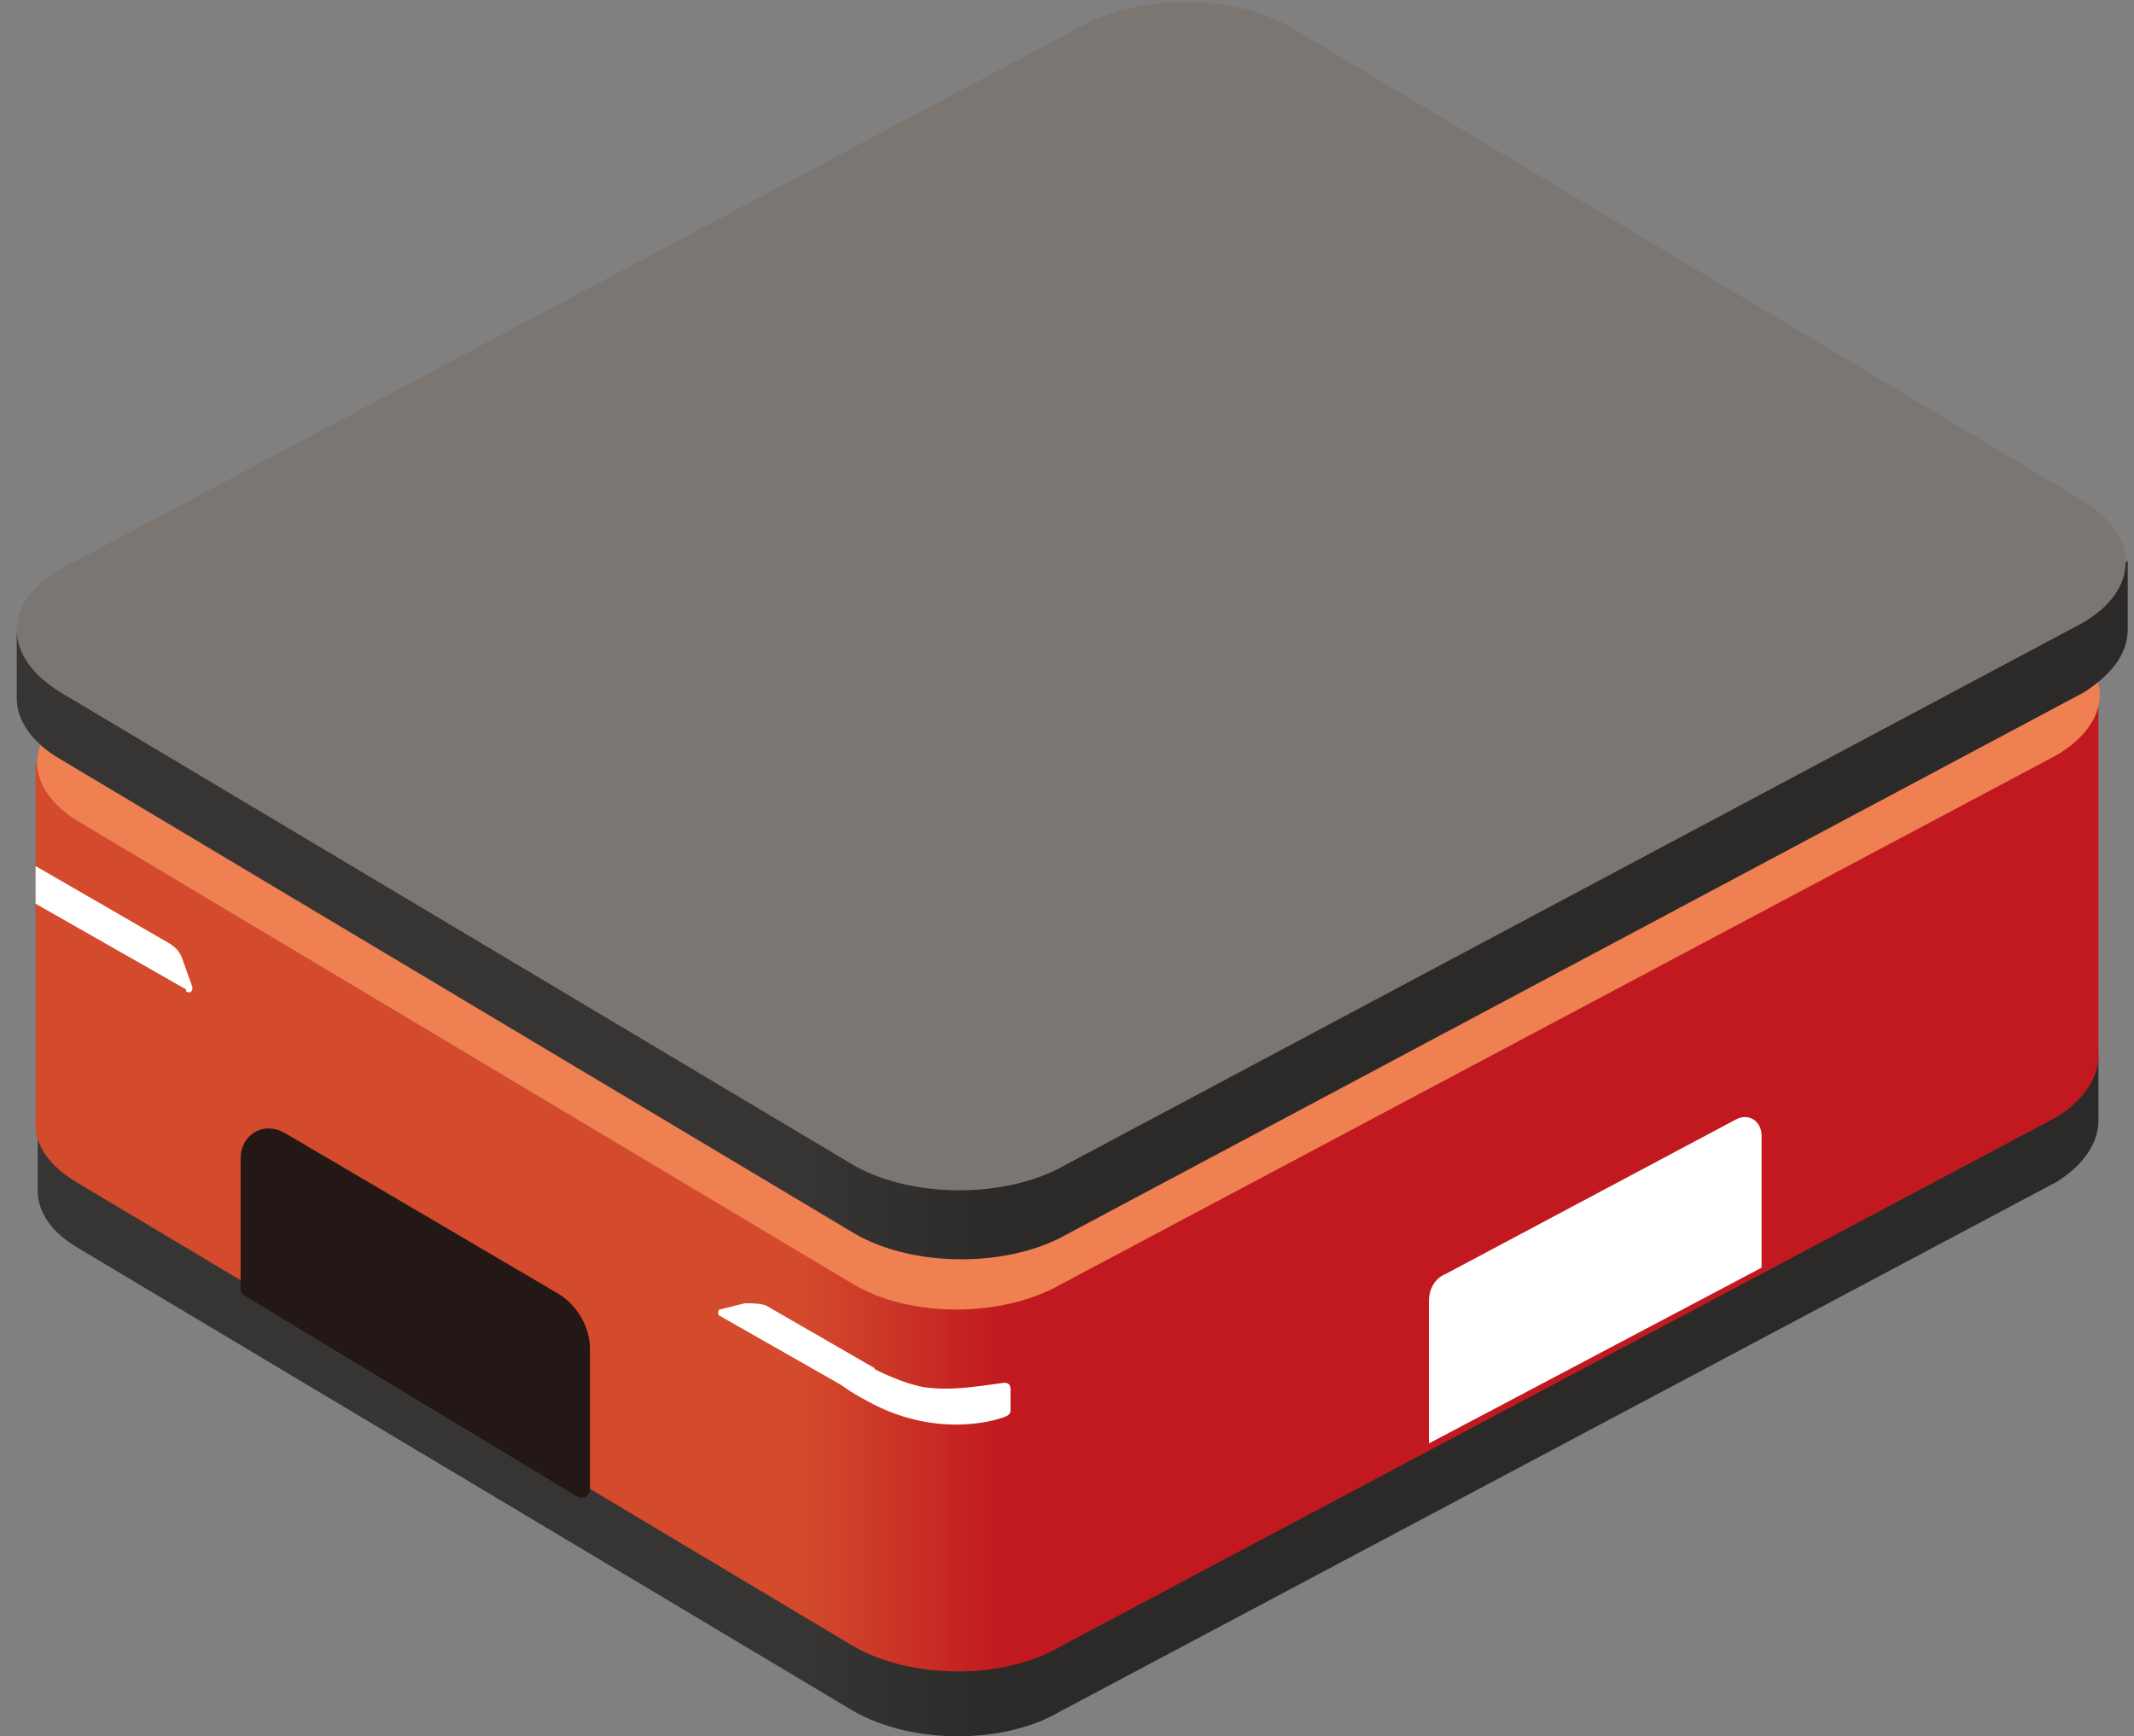 <?xml version="1.0" encoding="UTF-8"?>
<svg id="_レイヤー_1" data-name="レイヤー_1" xmlns="http://www.w3.org/2000/svg" xmlns:xlink="http://www.w3.org/1999/xlink" version="1.1" viewBox="0 0 102 83">
  <rect x="0" y="0" width="102" height="83" fill="#808080" stroke="none"/>
  <!-- Generator: Adobe Illustrator 29.4.0, SVG Export Plug-In . SVG Version: 2.1.0 Build 152)  -->
  <defs>
    <style>
      .st0 {
        fill: url(#_名称未設定グラデーション_3);
      }

      .st1 {
        fill: url(#_名称未設定グラデーション_2);
      }

      .st2 {
        fill: #231815;
        stroke: #231815;
        stroke-linecap: round;
        stroke-linejoin: round;
        stroke-width: .8px;
      }

      .st3 {
        fill: #fff;
      }

      .st4 {
        fill: #ee8052;
      }

      .st5 {
        fill: #7c7673;
      }

      .st6 {
        fill: url(#_名称未設定グラデーション);
      }
    </style>
    <linearGradient id="_名称未設定グラデーション" data-name="名称未設定グラデーション" x1="48.2" y1="17.3" x2="38.4" y2="17.3" gradientTransform="translate(0 84) scale(1 -1)" gradientUnits="userSpaceOnUse">
      <stop offset="0" stop-color="#2c2a29"/>
      <stop offset="1" stop-color="#373534"/>
    </linearGradient>
    <linearGradient id="_名称未設定グラデーション_2" data-name="名称未設定グラデーション 2" x1="48.1" y1="27.5" x2="38.4" y2="27.5" gradientTransform="translate(0 84) scale(1 -1)" gradientUnits="userSpaceOnUse">
      <stop offset="0" stop-color="#c1191f"/>
      <stop offset="1" stop-color="#d34a2c"/>
    </linearGradient>
    <linearGradient id="_名称未設定グラデーション_3" data-name="名称未設定グラデーション 3" x1="48.3" y1="40.5" x2="38.4" y2="40.5" gradientTransform="translate(0 84) scale(1 -1)" gradientUnits="userSpaceOnUse">
      <stop offset="0" stop-color="#2c2a29"/>
      <stop offset="1" stop-color="#373534"/>
    </linearGradient>
  </defs>
  <path class="st6" d="M100.3,50.4v3.2c0,1-.7,2.1-2,2.9l-47.6,25.3c-2.7,1.6-7.1,1.6-9.9,0L3.8,59.7c-1.4-.8-2-1.8-2-2.8v-3.2l98.5-3.3h0Z"/>
  <path class="st1" d="M100.3,33.2v17.3c0,1-.7,2.1-2,2.9l-47.6,25.3c-2.7,1.6-7.1,1.6-9.9,0L3.8,56.6c-1.4-.8-2.1-1.8-2.1-2.8v-17.3l98.5-3.3h0Z"/>
  <path class="st4" d="M3.8,33.6c-2.7,1.6-2.7,4.1,0,5.7l37,22.1c2.7,1.6,7.1,1.6,9.9,0l47.6-25.3c2.7-1.6,2.8-4.1,0-5.7L61.3,8.3c-2.7-1.6-7.1-1.6-9.9,0L3.8,33.6Z"/>
  <path class="st0" d="M101.7,26.8v3.3c0,1.1-.7,2.1-2.1,3l-48.6,25.9c-2.8,1.6-7.3,1.6-10.1,0L2.9,36.3c-1.4-.8-2.1-1.9-2.1-2.9v-3.2l100.8-3.3h0Z"/>
  <path class="st5" d="M2.9,27.2c-2.8,1.6-2.8,4.2,0,5.9l37.9,22.6c2.8,1.6,7.3,1.6,10.1,0l48.6-25.9c2.8-1.6,2.8-4.2,0-5.9L61.7,1.3c-2.8-1.6-7.3-1.6-10.1,0L2.9,27.2Z"/>
  <path class="st3" d="M68.3,69v-6.8c0-.6.3-1.1.8-1.3l13.9-7.4c.6-.3,1.2.1,1.2.8v6.3l-15.9,8.4h0Z"/>
  <path class="st2" d="M27.8,71.2v-6.7c0-.9-.5-1.8-1.3-2.3l-13.1-7.7c-.7-.4-1.5,0-1.5.9v6.2l15.9,9.6h0Z"/>
  <path class="st3" d="M8.9,47.3l-7.2-4.1v-1.8l6.4,3.7c.3.2.5.4.6.7l.5,1.4c0,.2-.1.3-.3.2h0Z"/>
  <path class="st3" d="M41.6,67l-7.2-4.1c-.1,0-.1-.3,0-.3l1.2-.3c.3,0,.7,0,1,.1l5.2,3s0,0,0,.1v1.3c0,.1-.1.2-.3.1h0Z"/>
  <path class="st3" d="M41.7,65.4c.4.2,1.4.7,2.4.9,1.2.2,2.5,0,3.9-.2.2,0,.3.1.3.3v1c0,.1,0,.2-.2.3-.7.3-3.5,1-6.6-.7-3.6-1.9-1.1-2.3.2-1.6Z"/>
</svg>